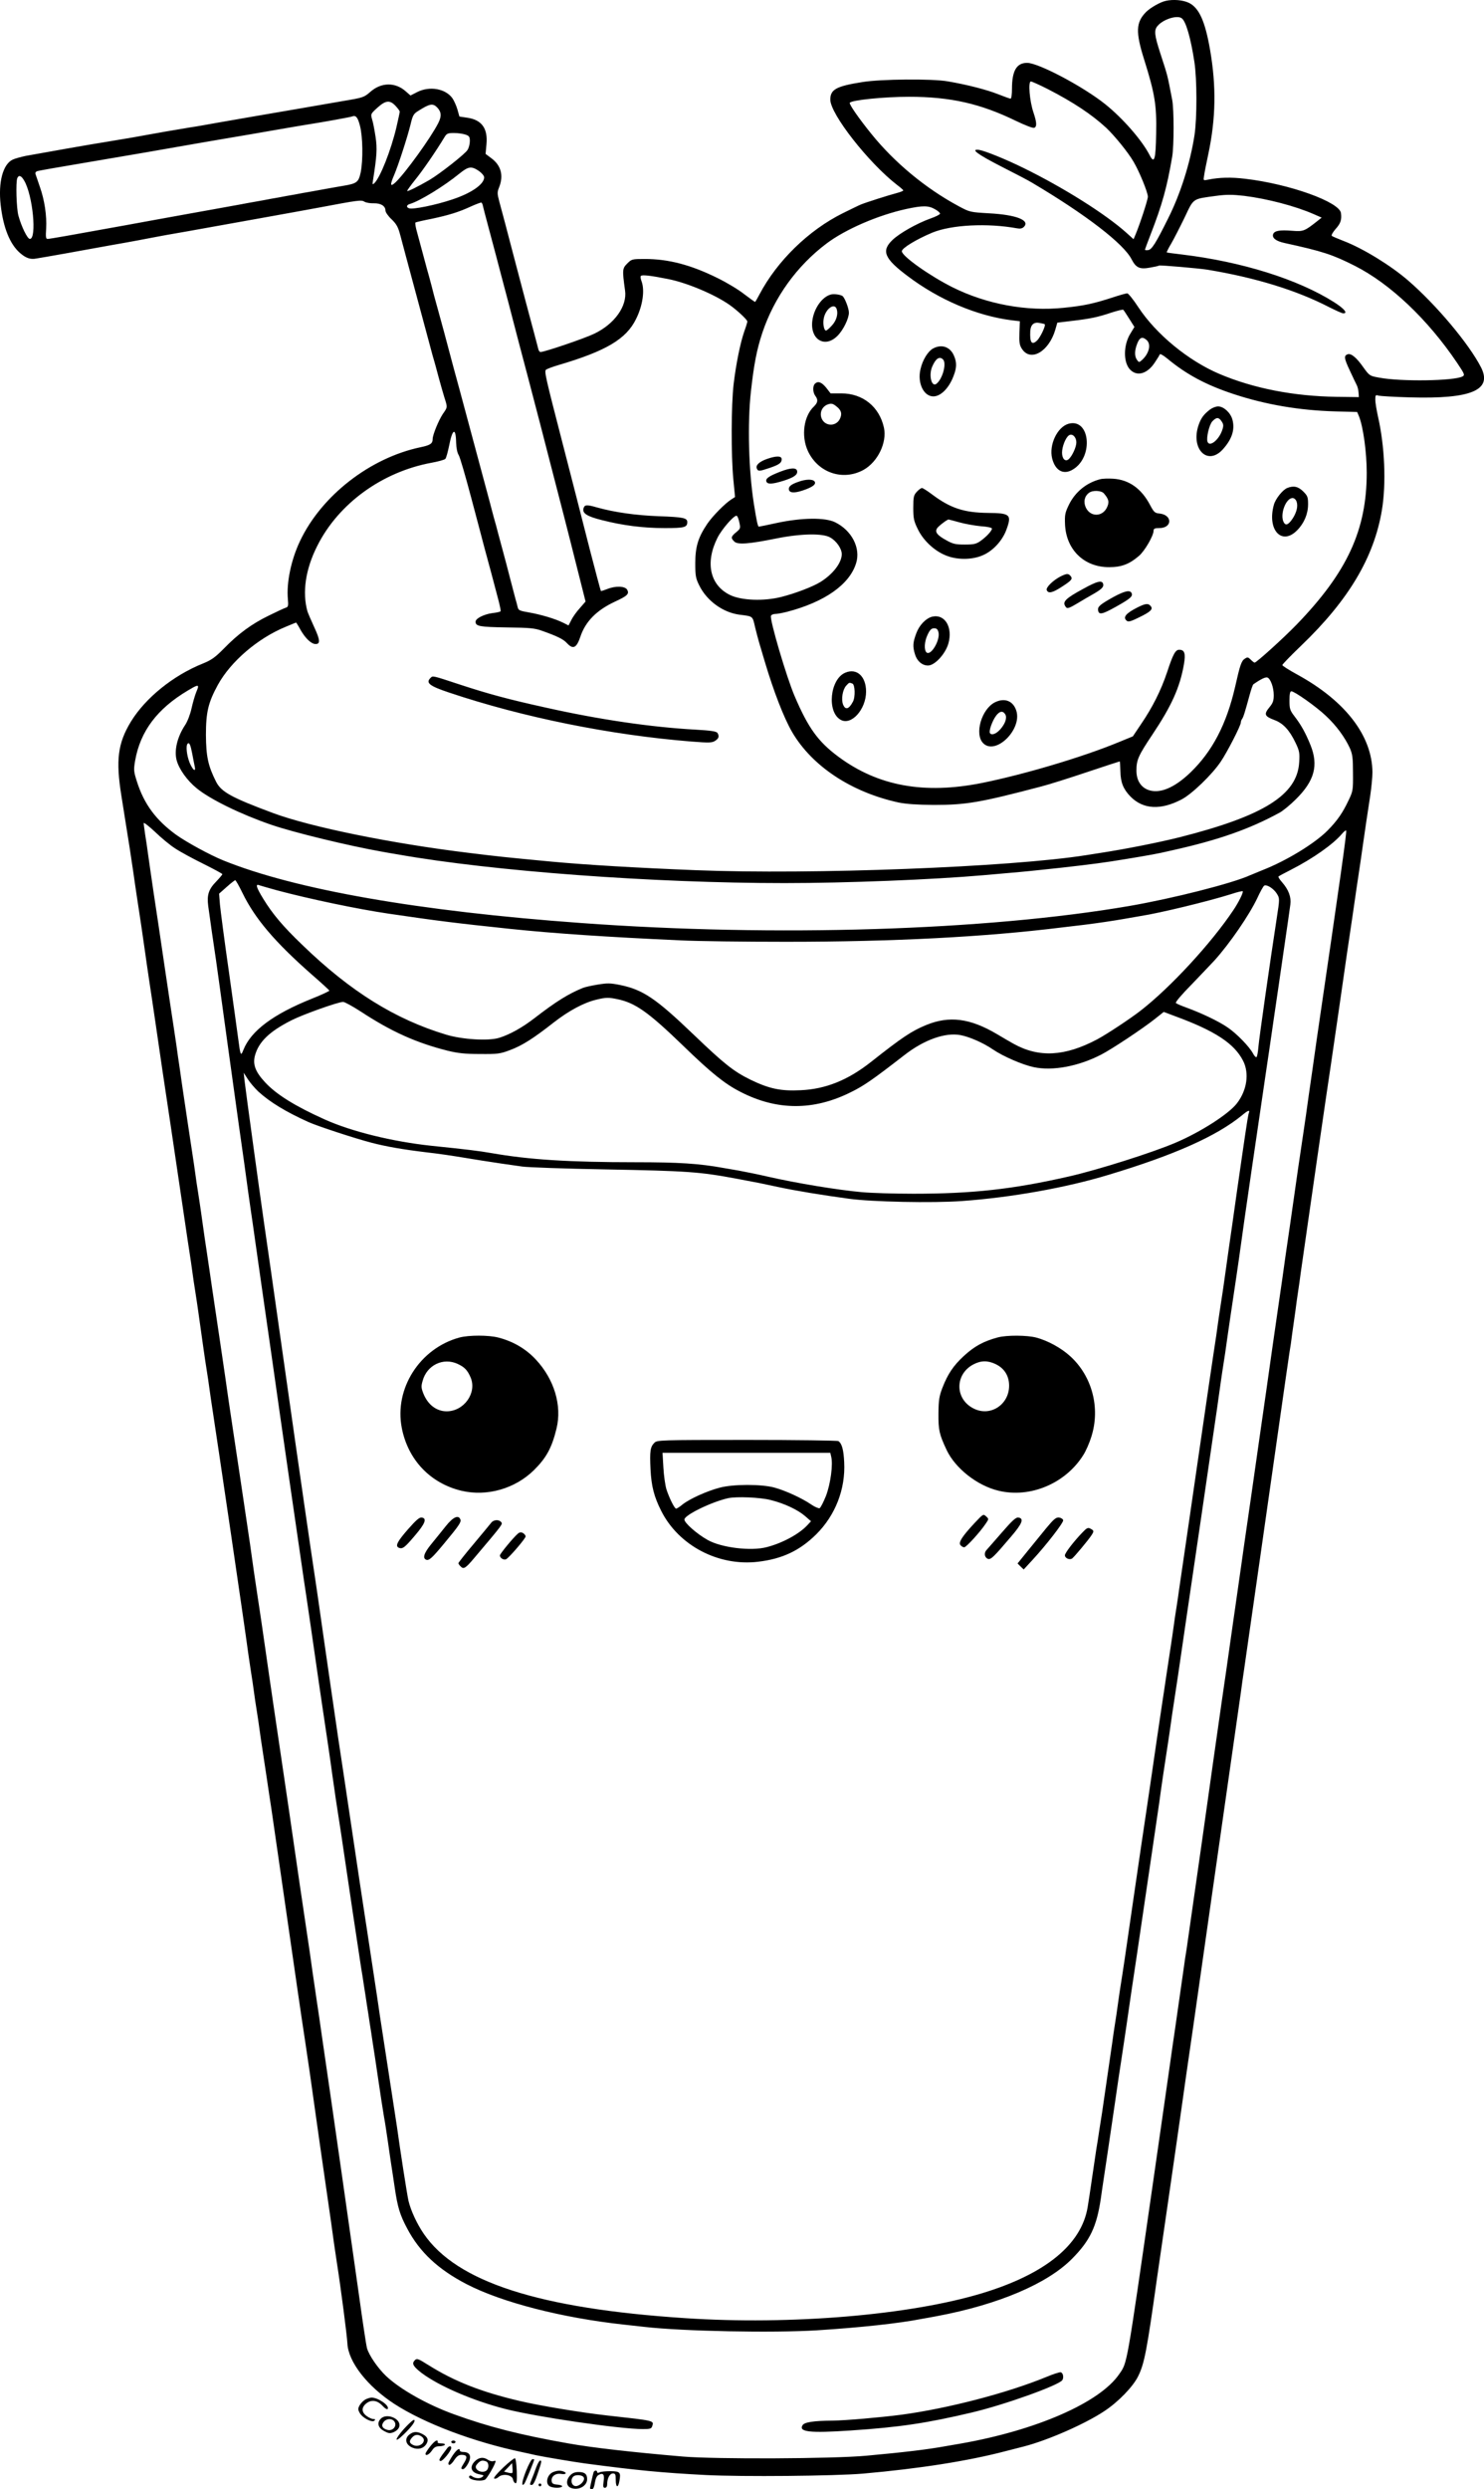 <?xml version="1.0" encoding="UTF-8"?>
<svg xmlns="http://www.w3.org/2000/svg" version="1.0" viewBox="0 0 1037.453 1738.916" preserveAspectRatio="xMidYMid meet">
  <g transform="translate(-478.536,1856.916) scale(0.1,-0.1)" fill="#000000" stroke="none">
    <path d="M12935 18563 c-38 -8 -106 -47 -137 -77 -72 -73 -75 -140 -13 -336 74 -236 87 -317 83 -512 -3 -187 -13 -217 -46 -152 -53 103 -187 257 -311 356 -154 123 -466 288 -545 288 -74 0 -106 -55 -106 -182 0 -38 -4 -68 -10 -68 -5 0 -44 14 -87 31 -78 31 -217 67 -353 90 -108 19 -467 16 -595 -5 -185 -29 -225 -52 -225 -123 0 -101 269 -443 467 -596 23 -17 43 -35 43 -38 0 -4 -21 -12 -47 -19 -51 -13 -214 -65 -248 -79 -11 -4 -68 -32 -127 -61 -240 -119 -460 -334 -583 -567 -15 -29 -29 -53 -31 -53 -3 0 -37 25 -77 55 -39 31 -121 80 -182 110 -189 94 -346 135 -512 135 -89 0 -92 -1 -123 -32 -34 -34 -35 -44 -15 -188 16 -109 -73 -234 -215 -302 -68 -33 -348 -128 -376 -128 -6 0 -14 10 -16 23 -3 12 -40 153 -83 312 -42 160 -88 332 -101 383 -32 123 -69 264 -89 336 -14 54 -14 63 0 98 32 81 13 152 -55 202 l-40 30 6 66 c11 112 -33 173 -136 187 l-53 8 -14 50 c-8 27 -24 62 -35 78 -48 67 -159 87 -246 43 l-47 -24 -32 28 c-73 66 -172 65 -248 -2 -45 -39 -50 -41 -188 -64 -131 -23 -388 -67 -662 -114 -60 -10 -164 -29 -230 -40 -66 -12 -145 -26 -175 -30 -30 -5 -108 -18 -172 -29 -65 -12 -171 -30 -235 -42 -65 -11 -143 -24 -173 -29 -109 -17 -455 -78 -575 -100 -33 -7 -74 -18 -91 -26 -68 -32 -102 -157 -84 -316 18 -159 64 -274 135 -336 40 -35 72 -47 113 -39 15 2 106 18 202 35 96 17 238 43 315 57 77 13 167 30 200 36 33 6 80 15 105 20 25 5 133 25 240 43 201 36 826 148 915 165 276 52 297 55 318 41 12 -7 42 -12 66 -11 49 1 81 -19 81 -51 0 -11 19 -39 43 -61 35 -34 46 -55 61 -112 10 -39 56 -209 102 -380 46 -170 93 -346 105 -390 11 -44 25 -91 29 -105 4 -14 18 -63 30 -110 13 -47 31 -112 41 -144 24 -75 24 -70 -10 -119 -29 -44 -71 -145 -71 -175 0 -32 -17 -43 -84 -57 -353 -74 -693 -338 -843 -655 -63 -132 -96 -293 -85 -408 4 -44 2 -53 -14 -58 -11 -3 -64 -28 -119 -55 -119 -58 -213 -126 -315 -231 -62 -63 -89 -81 -146 -104 -207 -83 -402 -240 -504 -407 -91 -150 -106 -268 -66 -517 14 -91 31 -193 36 -227 6 -35 14 -91 20 -125 5 -35 17 -112 26 -173 9 -60 19 -135 24 -165 16 -102 52 -344 60 -405 4 -33 18 -123 29 -200 12 -77 30 -201 41 -275 20 -140 75 -514 111 -750 23 -153 69 -468 100 -675 11 -77 25 -167 30 -200 5 -33 14 -91 19 -130 5 -38 14 -99 20 -135 6 -36 15 -99 21 -140 6 -41 14 -102 19 -135 5 -33 13 -94 19 -135 6 -41 15 -104 21 -140 6 -36 15 -96 20 -135 5 -38 14 -97 19 -130 33 -213 229 -1541 251 -1710 6 -38 14 -99 20 -135 6 -36 15 -96 20 -135 5 -38 14 -99 20 -135 6 -36 15 -96 20 -135 5 -38 14 -97 19 -130 5 -33 19 -125 31 -205 12 -80 25 -170 30 -200 5 -30 15 -104 24 -165 9 -60 18 -126 21 -145 3 -19 30 -206 60 -415 64 -444 106 -737 135 -925 11 -74 25 -169 31 -210 17 -126 119 -842 149 -1045 5 -38 14 -104 20 -145 6 -41 15 -102 20 -135 27 -170 72 -517 74 -567 6 -128 139 -299 328 -422 210 -136 551 -265 893 -337 28 -6 70 -15 95 -21 67 -14 265 -47 345 -58 361 -48 536 -65 845 -81 254 -13 901 -7 1100 10 395 35 733 88 996 157 54 14 113 29 129 33 169 44 426 157 560 246 99 65 203 173 238 246 43 88 60 177 131 684 9 61 18 126 21 145 13 90 108 742 115 795 5 33 14 96 20 140 6 44 15 107 20 140 4 33 40 281 79 550 38 270 100 699 136 955 37 256 70 492 75 525 5 33 14 96 20 140 6 44 15 107 20 140 5 33 14 96 20 140 6 44 15 107 20 140 9 64 26 182 40 280 4 33 15 110 24 170 41 286 164 1142 231 1615 41 289 79 552 84 585 6 33 15 95 20 138 6 42 16 112 22 155 5 42 14 104 19 137 5 33 14 94 19 135 32 223 47 329 115 800 41 283 84 578 96 655 21 143 95 652 110 760 5 33 14 94 20 135 6 41 15 102 20 135 5 33 18 123 29 200 28 186 29 193 47 320 17 116 24 168 49 329 8 55 15 127 15 160 -2 256 -190 499 -526 683 -57 31 -104 61 -104 66 0 5 59 66 131 135 332 318 510 617 565 947 31 187 20 446 -27 653 -10 45 -19 99 -19 119 0 32 2 35 23 28 12 -3 112 -9 222 -12 428 -12 575 51 494 210 -84 164 -313 437 -510 607 -123 106 -316 224 -449 275 -41 16 -79 32 -84 36 -5 5 7 26 27 49 34 37 43 64 37 110 -9 78 -360 204 -669 240 -98 12 -182 10 -260 -6 -34 -7 -34 -7 -28 27 2 19 16 88 30 154 52 246 56 471 12 725 -35 202 -77 294 -148 329 -41 20 -109 26 -162 14z m111 -121 c29 -19 63 -134 89 -304 19 -123 19 -393 1 -513 -30 -195 -98 -411 -186 -585 -85 -171 -113 -215 -138 -218 -12 -2 -22 -1 -22 3 0 3 16 47 36 98 85 219 117 335 154 551 13 77 13 330 0 398 -36 185 -28 155 -85 331 -39 121 -43 156 -17 185 38 46 135 77 168 54z m-936 -495 c179 -92 307 -177 409 -271 59 -56 153 -171 191 -237 40 -67 100 -214 100 -244 0 -21 -54 -187 -86 -264 l-14 -33 -50 45 c-146 131 -442 317 -720 453 -124 61 -270 120 -310 126 -64 8 -11 -31 155 -116 99 -50 196 -101 215 -113 378 -224 641 -427 696 -535 31 -60 57 -72 131 -58 30 5 57 11 61 14 8 4 275 -19 339 -29 338 -56 623 -144 851 -262 46 -23 90 -43 98 -43 34 0 8 32 -64 78 -252 160 -646 283 -1062 333 -58 7 -107 13 -108 15 -2 1 12 30 32 63 19 33 61 115 93 181 65 137 52 128 221 151 74 10 114 9 195 0 162 -20 360 -72 487 -128 l55 -24 -25 -20 c-96 -76 -102 -78 -182 -72 -87 7 -123 0 -132 -23 -10 -27 20 -50 82 -63 265 -58 332 -80 487 -158 248 -125 512 -375 717 -679 53 -79 55 -85 37 -95 -59 -31 -429 -37 -582 -8 -67 12 -68 13 -112 74 -47 67 -85 98 -109 89 -27 -10 -24 -29 16 -114 22 -47 44 -94 50 -105 5 -11 10 -33 11 -50 l2 -30 -156 2 c-298 4 -581 59 -819 160 -217 92 -442 277 -566 465 -35 54 -71 98 -78 98 -8 0 -55 -13 -106 -30 -130 -42 -198 -57 -338 -71 -259 -27 -540 25 -777 143 -160 80 -355 218 -355 252 0 22 103 84 213 130 134 55 385 68 593 30 21 -4 36 -1 47 10 46 46 -53 85 -243 95 -134 8 -135 8 -215 51 -230 124 -448 305 -609 505 -86 106 -156 207 -150 216 11 19 240 42 414 42 289 0 498 -47 747 -168 62 -30 119 -52 128 -49 20 8 19 36 -5 108 -27 79 -38 216 -18 216 7 0 61 -24 118 -53z m-4559 -118 c16 -17 29 -35 29 -40 0 -5 -11 -55 -24 -112 -39 -162 -112 -346 -153 -387 -14 -13 -15 -11 -10 20 27 171 30 221 18 302 -7 46 -17 101 -24 122 -11 39 -11 39 37 83 58 52 87 55 127 12z m289 -9 c31 -31 34 -63 9 -111 -51 -101 -231 -350 -298 -413 -38 -36 -41 -20 -10 51 29 68 93 265 114 351 16 67 21 76 57 98 76 48 99 53 128 24z m-538 -130 c20 -78 22 -239 5 -325 -15 -69 -26 -78 -122 -94 -56 -9 -90 -16 -230 -41 -30 -5 -80 -14 -110 -20 -30 -5 -80 -14 -110 -20 -30 -5 -80 -14 -110 -20 -30 -5 -81 -15 -112 -20 -32 -6 -78 -15 -103 -19 -25 -5 -162 -29 -305 -55 -143 -26 -343 -62 -445 -81 -385 -70 -528 -95 -542 -95 -12 0 -14 13 -10 73 5 89 -11 198 -44 291 -13 39 -27 78 -30 88 -4 10 1 18 13 22 10 3 151 28 313 55 321 54 604 103 739 127 47 8 165 29 261 45 96 16 254 43 350 60 96 17 200 34 230 39 110 17 295 51 305 55 28 11 41 -3 57 -65z m737 -61 c27 -9 31 -16 31 -46 0 -19 -7 -47 -16 -61 -16 -28 -196 -169 -268 -211 -78 -45 -150 -81 -154 -76 -2 2 23 37 55 77 51 62 146 200 207 301 14 23 23 27 65 27 26 0 62 -5 80 -11z m94 -254 c21 -15 37 -34 37 -45 0 -48 -90 -111 -225 -155 -113 -38 -275 -71 -300 -61 -22 8 -18 24 8 31 69 21 236 123 345 212 62 50 83 53 135 18z m-3179 -67 c61 -102 90 -408 40 -408 -17 0 -59 86 -80 163 -14 52 -19 232 -8 261 10 25 28 19 48 -16z m3208 -180 c3 -13 17 -68 32 -123 15 -55 40 -149 56 -210 16 -60 38 -146 50 -190 22 -81 39 -147 110 -420 22 -82 53 -202 70 -265 36 -137 131 -501 170 -655 16 -60 49 -191 75 -290 25 -99 71 -276 100 -394 l54 -214 -40 -46 c-23 -25 -50 -63 -60 -84 l-19 -37 -38 19 c-54 27 -154 57 -240 72 -65 11 -73 15 -78 38 -3 14 -10 40 -15 56 -4 17 -22 82 -38 145 -16 63 -37 142 -46 175 -9 33 -25 92 -35 130 -10 39 -25 95 -34 125 -8 30 -21 80 -29 110 -18 67 -183 680 -207 770 -10 36 -30 110 -45 165 -59 224 -83 310 -105 390 -5 17 -18 64 -29 105 -10 41 -26 100 -34 130 -9 30 -27 98 -41 150 -14 52 -34 125 -44 163 -11 37 -16 69 -12 72 3 2 53 14 110 25 122 26 192 47 280 88 36 16 68 28 71 26 4 -2 9 -14 11 -26z m3159 -20 c22 -12 38 -27 36 -32 -2 -6 -31 -21 -66 -33 -95 -34 -217 -103 -266 -150 -80 -76 -58 -130 105 -252 221 -167 484 -278 726 -309 l59 -7 -3 -80 c-2 -66 0 -86 17 -112 60 -95 189 -21 234 133 l14 49 99 12 c129 15 183 26 278 58 43 14 81 23 84 20 4 -3 22 -32 42 -63 l36 -57 -28 -46 c-50 -80 -51 -204 -1 -253 48 -49 120 -28 171 50 17 25 33 51 35 57 2 7 24 -5 53 -29 134 -111 270 -184 464 -248 225 -74 459 -114 714 -121 l149 -4 12 -28 c30 -72 55 -253 55 -396 0 -400 -136 -695 -490 -1061 -91 -94 -281 -266 -294 -266 -3 0 -15 9 -27 21 -18 18 -23 19 -42 6 -23 -15 -33 -44 -67 -196 -60 -260 -158 -449 -311 -597 -116 -112 -222 -154 -302 -121 -49 21 -77 68 -77 133 0 74 13 104 112 252 135 202 192 330 220 490 13 76 5 102 -33 102 -26 0 -43 -30 -84 -155 -43 -129 -103 -248 -183 -365 l-57 -85 -105 -43 c-253 -104 -659 -224 -952 -283 -403 -80 -724 -21 -999 182 -144 106 -213 202 -308 424 -57 132 -176 537 -166 562 2 7 16 13 29 13 14 0 51 7 83 15 262 68 437 190 483 339 34 106 -30 230 -147 287 -70 34 -231 32 -402 -4 -68 -15 -127 -27 -131 -27 -7 0 -16 43 -35 163 -36 230 -45 559 -20 782 21 190 41 293 80 410 83 248 242 468 450 624 132 99 359 197 555 240 116 25 155 25 201 -1z m-1866 -488 c129 -25 323 -106 428 -179 51 -35 127 -105 127 -118 0 -5 -9 -35 -21 -68 -28 -80 -58 -227 -75 -370 -17 -147 -18 -496 -2 -664 l12 -124 -25 -16 c-47 -30 -132 -117 -169 -171 -64 -95 -84 -160 -84 -275 0 -90 3 -106 29 -158 53 -106 165 -187 280 -202 96 -12 91 -8 109 -87 10 -40 22 -86 27 -103 5 -16 23 -77 40 -135 63 -212 135 -397 192 -495 140 -239 414 -420 744 -492 56 -11 127 -16 248 -17 225 0 324 17 750 129 55 14 200 60 322 101 123 41 224 74 226 74 2 0 4 -31 5 -69 1 -78 21 -126 71 -177 88 -89 210 -96 356 -20 72 37 214 174 275 265 47 70 140 252 140 273 0 8 4 18 8 24 9 10 20 46 52 163 11 41 23 77 28 80 53 37 85 52 98 47 22 -9 44 -69 44 -123 0 -40 -6 -56 -32 -87 -38 -47 -32 -61 37 -87 60 -22 105 -70 147 -158 27 -56 30 -71 26 -135 -12 -229 -246 -376 -833 -525 -147 -37 -380 -83 -555 -110 -36 -6 -82 -13 -102 -16 -532 -84 -1916 -137 -2726 -105 -407 16 -765 37 -1012 60 -339 32 -373 36 -577 61 -543 66 -1106 181 -1368 278 -293 109 -363 148 -399 219 -56 111 -70 177 -71 327 0 159 16 226 83 349 90 164 280 327 476 407 38 16 70 29 71 29 2 0 17 -24 33 -54 34 -58 74 -96 104 -96 34 0 31 30 -10 118 -22 48 -43 97 -47 109 -38 133 -14 296 68 458 148 296 453 517 797 581 49 9 94 21 99 28 6 7 17 48 26 91 23 120 47 131 49 23 1 -39 8 -72 18 -88 9 -14 48 -149 88 -300 40 -151 81 -304 90 -340 25 -91 79 -292 100 -374 10 -39 17 -73 15 -77 -3 -4 -29 -10 -58 -13 -58 -8 -117 -37 -117 -60 0 -32 28 -37 217 -40 163 -2 196 -5 249 -24 104 -37 148 -58 173 -86 43 -46 67 -34 94 46 35 105 113 184 239 243 89 41 104 55 88 84 -14 26 -81 29 -140 5 -23 -9 -42 -15 -44 -13 -2 2 -36 130 -76 284 -86 336 -146 572 -195 760 -116 449 -125 489 -113 501 7 6 47 21 88 33 333 98 474 182 542 322 47 94 62 201 38 264 -6 15 -8 31 -5 36 7 10 65 4 190 -21z m2634 -316 c9 -8 -31 -93 -54 -114 -37 -35 -51 -14 -47 67 3 44 25 64 65 56 18 -3 34 -7 36 -9z m713 -111 c32 -29 17 -93 -32 -138 -22 -19 -22 -19 -36 0 -18 25 -18 65 2 115 17 43 36 50 66 23z m-2848 -1273 c9 -41 8 -44 -22 -69 -37 -30 -39 -41 -12 -66 24 -22 102 -16 295 23 171 34 323 37 375 6 44 -25 80 -78 80 -116 0 -60 -61 -140 -150 -195 -53 -33 -180 -81 -273 -104 -122 -31 -280 -25 -359 14 -140 69 -174 226 -87 399 30 60 116 159 134 154 6 -1 14 -22 19 -46z m-3784 -1149 c0 -5 -7 -24 -15 -43 -8 -20 -22 -69 -31 -109 -9 -41 -29 -92 -44 -114 -55 -83 -78 -177 -60 -246 17 -64 75 -144 142 -198 95 -77 306 -180 518 -253 160 -55 545 -148 778 -189 28 -5 78 -14 110 -19 661 -117 1783 -200 2702 -200 433 0 1035 24 1390 55 244 21 307 27 390 36 216 22 396 44 500 60 136 21 295 48 350 60 25 6 63 14 85 19 318 71 535 147 744 261 25 13 77 56 115 94 131 129 160 237 103 379 -35 86 -65 140 -111 200 -33 43 -36 53 -36 112 0 45 4 64 13 64 22 0 174 -107 242 -172 72 -67 132 -149 167 -225 18 -41 22 -67 22 -173 1 -120 0 -128 -31 -192 -41 -87 -78 -141 -146 -210 -91 -92 -290 -213 -457 -278 -30 -12 -68 -28 -85 -35 -125 -57 -539 -162 -845 -215 -1003 -172 -2474 -218 -3830 -119 -1136 82 -2002 234 -2505 438 -91 37 -255 126 -329 179 -140 102 -223 213 -273 370 -23 72 -24 82 -13 147 36 205 153 362 368 490 60 36 72 40 72 26z m-41 -466 c6 -33 14 -72 17 -87 11 -47 -12 -31 -35 23 -20 50 -28 119 -14 133 12 11 20 -7 32 -69z m-119 -663 c36 -24 125 -72 198 -108 72 -36 132 -68 132 -72 0 -3 -20 -27 -44 -52 -52 -53 -65 -93 -55 -170 13 -95 38 -271 54 -375 14 -101 29 -204 85 -615 17 -124 51 -367 75 -540 25 -173 54 -382 65 -465 12 -82 25 -179 31 -215 5 -36 25 -175 44 -310 19 -135 37 -261 40 -280 3 -19 26 -179 51 -355 53 -379 212 -1476 224 -1555 10 -61 87 -591 100 -685 8 -57 28 -190 71 -480 10 -71 24 -164 29 -205 6 -41 13 -91 16 -110 2 -19 9 -62 14 -95 5 -33 19 -121 30 -195 39 -269 130 -876 140 -938 6 -34 15 -91 20 -127 6 -36 15 -94 20 -130 6 -36 15 -94 20 -130 6 -36 15 -94 20 -130 11 -69 22 -142 40 -265 17 -116 30 -200 40 -260 6 -30 17 -104 26 -165 9 -60 19 -135 24 -165 5 -30 16 -104 25 -165 20 -135 36 -189 87 -284 87 -165 217 -286 416 -389 248 -128 667 -235 1097 -282 55 -6 120 -13 145 -16 270 -31 900 -43 1206 -24 300 19 572 48 734 80 25 4 72 13 105 19 431 81 774 227 946 402 125 126 171 224 200 419 6 41 14 100 19 130 11 70 40 268 80 540 17 118 35 240 40 270 5 30 22 147 39 260 16 113 50 345 76 515 80 540 145 988 155 1055 9 72 46 321 61 415 5 33 14 92 19 130 5 39 14 97 19 130 13 83 51 337 61 410 7 52 31 210 60 410 5 33 39 263 75 510 36 248 75 513 86 590 20 136 26 176 48 335 6 41 15 104 21 140 6 36 15 97 20 135 5 39 19 129 29 200 11 72 29 195 41 275 12 80 25 174 30 210 11 88 131 910 175 1205 14 94 39 262 55 375 17 113 48 329 70 480 22 151 43 295 46 320 7 53 -12 103 -57 155 -18 20 -29 38 -26 41 3 3 43 25 89 48 151 77 293 177 354 249 13 16 27 27 30 24 6 -6 -35 -296 -206 -1462 -16 -115 -41 -289 -55 -385 -13 -96 -29 -206 -35 -245 -24 -161 -29 -194 -40 -270 -6 -44 -15 -107 -20 -140 -5 -33 -14 -96 -20 -140 -11 -79 -24 -167 -34 -235 -3 -19 -10 -69 -16 -110 -5 -41 -28 -199 -50 -350 -22 -151 -58 -403 -80 -560 -23 -157 -70 -490 -106 -740 -36 -250 -70 -482 -74 -515 -17 -122 -32 -222 -40 -280 -9 -60 -24 -169 -40 -280 -4 -33 -29 -202 -54 -375 -25 -173 -88 -619 -140 -990 -53 -371 -100 -702 -105 -735 -6 -33 -15 -96 -21 -140 -6 -44 -15 -107 -20 -140 -5 -33 -14 -96 -20 -140 -6 -44 -15 -107 -20 -140 -9 -60 -16 -108 -46 -320 -8 -60 -58 -402 -109 -760 -187 -1299 -178 -1248 -236 -1332 -136 -198 -577 -391 -1106 -484 -29 -5 -79 -14 -110 -19 -126 -23 -297 -43 -550 -66 -234 -22 -1055 -25 -1283 -6 -361 31 -634 62 -802 92 -340 60 -558 116 -798 203 -189 68 -381 177 -478 270 -57 55 -117 143 -131 192 -6 22 -31 189 -56 370 -48 341 -202 1421 -236 1650 -10 72 -24 162 -29 200 -5 39 -19 131 -30 205 -11 74 -24 167 -30 205 -11 82 -22 159 -50 345 -11 74 -29 196 -40 270 -46 319 -111 765 -130 890 -11 74 -34 230 -51 345 -30 206 -38 259 -58 400 -12 86 -49 338 -62 420 -5 33 -14 94 -20 135 -23 165 -28 201 -49 340 -36 242 -57 384 -95 635 -20 132 -45 301 -55 375 -17 115 -40 275 -91 615 -6 39 -14 97 -19 130 -5 33 -14 94 -20 135 -11 72 -16 105 -39 270 -6 41 -15 104 -21 140 -6 36 -15 97 -20 135 -5 39 -14 97 -19 130 -5 33 -19 125 -31 205 -12 80 -30 204 -41 275 -10 72 -23 162 -29 200 -5 39 -18 129 -29 200 -11 72 -41 270 -66 440 -25 171 -59 400 -76 510 -16 110 -34 232 -39 270 -5 39 -14 99 -20 135 -5 36 -10 71 -10 79 0 7 35 -20 78 -60 42 -41 106 -94 142 -117z m469 -308 c88 -182 227 -345 486 -573 66 -57 121 -108 123 -112 2 -3 -55 -30 -126 -58 -268 -108 -422 -223 -475 -356 -18 -47 -21 -41 -36 75 -6 47 -36 261 -66 475 -31 215 -58 424 -62 465 l-6 76 53 47 c29 26 56 47 60 47 4 0 26 -39 49 -86z m241 16 c220 -59 565 -132 785 -164 334 -49 458 -65 848 -106 306 -32 680 -57 1187 -80 119 -6 452 -10 740 -10 749 0 1388 33 1928 100 45 5 117 14 160 19 95 12 198 27 277 41 33 6 85 15 115 20 136 21 477 104 632 153 42 14 79 23 81 20 7 -6 -30 -80 -66 -133 -154 -230 -437 -537 -645 -699 -67 -53 -242 -169 -307 -203 -225 -119 -406 -129 -583 -31 -26 14 -78 45 -117 68 -188 111 -333 130 -496 63 -101 -42 -165 -84 -384 -257 -161 -127 -316 -190 -492 -198 -139 -7 -219 10 -348 72 -121 59 -187 112 -400 316 -264 253 -354 314 -514 347 -69 14 -89 14 -157 3 -42 -7 -89 -17 -103 -23 -101 -41 -187 -94 -341 -213 -86 -66 -171 -113 -245 -136 -75 -23 -257 -12 -370 22 -356 107 -669 301 -1005 626 -136 130 -209 217 -274 323 -49 80 -57 107 -28 95 9 -3 64 -19 122 -35z m6991 -23 c21 -33 21 -36 0 -172 -44 -285 -124 -843 -128 -898 -3 -37 -9 -70 -14 -73 -4 -2 -15 8 -23 24 -25 48 -115 141 -179 184 -64 44 -183 100 -287 138 -36 13 -69 27 -74 32 -6 5 39 58 110 130 65 68 137 143 160 168 108 120 243 317 299 435 20 44 42 83 48 87 17 11 66 -20 88 -55z m-4609 -738 c125 -26 216 -90 461 -327 195 -189 290 -265 398 -320 255 -132 513 -133 774 -2 90 44 153 88 375 260 137 106 284 158 390 138 61 -11 162 -55 228 -101 71 -48 207 -107 285 -123 131 -28 313 6 471 88 74 38 288 180 374 248 l63 50 77 -29 c281 -103 416 -191 478 -313 44 -87 27 -205 -43 -296 -56 -74 -254 -201 -428 -275 -163 -70 -547 -191 -745 -236 -394 -90 -676 -121 -1089 -121 -135 0 -298 5 -361 11 -167 15 -454 62 -660 109 -64 15 -145 31 -197 41 -29 5 -79 14 -110 19 -171 31 -311 40 -616 40 -469 0 -745 18 -1007 64 -87 15 -166 25 -420 51 -270 29 -556 99 -745 184 -207 93 -339 175 -417 260 -67 72 -87 124 -70 187 26 95 101 168 256 246 81 41 326 128 360 128 11 0 67 -31 126 -69 212 -139 386 -217 605 -272 70 -17 120 -23 225 -23 124 -1 141 1 210 27 84 31 162 80 306 193 104 81 209 138 296 159 69 17 87 17 150 4z m-2511 -645 c81 -74 191 -141 350 -213 67 -30 327 -115 442 -145 104 -27 220 -47 377 -66 97 -11 183 -24 280 -40 64 -11 155 -25 255 -40 39 -5 102 -15 140 -20 39 -6 300 -15 580 -20 577 -11 658 -16 925 -66 151 -28 163 -31 285 -57 127 -27 304 -56 495 -82 159 -22 585 -31 791 -16 346 25 727 93 1024 183 462 139 754 270 931 414 45 38 59 42 50 18 -4 -9 -15 -78 -26 -153 -11 -75 -22 -152 -25 -171 -6 -39 -52 -360 -65 -455 -14 -95 -31 -215 -40 -280 -5 -33 -13 -94 -19 -135 -6 -41 -15 -104 -21 -140 -6 -36 -14 -96 -20 -135 -5 -38 -18 -131 -30 -205 -25 -169 -24 -158 -115 -785 -41 -286 -85 -583 -96 -660 -11 -77 -25 -169 -30 -205 -5 -36 -13 -94 -19 -130 -6 -36 -15 -96 -20 -135 -5 -38 -14 -97 -19 -130 -5 -33 -19 -125 -31 -205 -12 -80 -25 -170 -30 -200 -5 -30 -22 -152 -40 -270 -17 -118 -46 -318 -65 -445 -19 -126 -62 -417 -95 -645 -60 -416 -73 -503 -91 -615 -5 -33 -14 -91 -19 -130 -5 -38 -14 -99 -20 -135 -6 -36 -14 -94 -19 -130 -21 -147 -62 -429 -71 -488 -5 -34 -14 -91 -20 -127 -5 -36 -14 -93 -20 -127 -5 -35 -19 -126 -30 -203 -11 -77 -25 -169 -31 -205 -44 -262 -296 -467 -738 -601 -505 -153 -1338 -223 -2076 -174 -1021 67 -1596 252 -1827 589 -48 70 -91 163 -107 231 -10 44 -57 346 -81 520 -5 33 -32 209 -60 390 -28 182 -55 357 -60 390 -5 33 -13 92 -19 130 -14 91 -46 305 -72 475 -11 74 -25 160 -29 190 -5 30 -29 192 -54 360 -25 168 -59 397 -76 510 -17 113 -35 232 -40 265 -12 83 -90 617 -100 690 -16 110 -31 219 -40 280 -5 33 -13 92 -19 130 -29 191 -104 705 -221 1530 -71 501 -134 942 -140 980 -24 166 -128 920 -135 985 l-6 55 29 -45 c16 -25 49 -63 73 -86z M10595 16512 c-62 -15 -121 -99 -131 -186 -15 -130 89 -191 176 -103 40 39 80 121 80 162 0 31 -31 109 -46 117 -17 10 -59 15 -79 10z m40 -103 c11 -35 -3 -82 -36 -116 -16 -18 -34 -33 -39 -33 -14 0 -23 46 -16 84 13 69 76 113 91 65z M11309 16135 c-37 -20 -75 -82 -89 -147 -22 -95 23 -188 90 -188 52 0 109 57 141 141 23 59 24 95 4 142 -26 63 -86 84 -146 52z m69 -77 c26 -26 -2 -134 -45 -169 -34 -29 -57 57 -31 118 24 57 51 76 76 51z M10482 15888 c-16 -16 -15 -60 3 -84 21 -28 18 -47 -9 -74 -72 -67 -91 -206 -43 -311 71 -153 245 -212 390 -132 99 56 164 190 142 294 -32 147 -148 240 -298 240 l-75 0 -31 40 c-33 40 -58 48 -79 27z m151 -158 c35 -27 41 -53 23 -89 -28 -54 -105 -50 -127 6 -15 39 3 81 41 96 26 10 37 8 63 -13z M13244 15708 c-44 -34 -62 -59 -79 -107 -58 -168 62 -289 169 -171 64 71 86 138 67 208 -13 48 -61 92 -100 92 -16 0 -41 -10 -57 -22z m82 -83 c13 -20 14 -30 4 -60 -23 -69 -88 -121 -103 -82 -10 26 12 120 34 143 29 30 44 30 65 -1z M12256 15609 c-79 -22 -139 -148 -115 -243 22 -86 80 -117 146 -76 145 88 119 359 -31 319z m54 -131 c0 -32 -30 -97 -54 -117 -23 -20 -46 3 -46 46 0 41 24 103 47 120 23 18 53 -10 53 -49z M10150 15364 c-55 -19 -83 -44 -74 -67 8 -22 18 -21 89 3 68 23 85 36 85 61 0 24 -36 25 -100 3z M10240 15274 c-80 -31 -104 -48 -97 -69 8 -20 41 -19 121 6 72 23 99 42 94 68 -5 25 -46 23 -118 -5z M12475 15221 c-95 -25 -172 -88 -216 -176 -28 -58 -31 -71 -28 -142 9 -176 135 -297 309 -296 85 0 141 21 208 79 40 34 102 141 102 176 0 14 8 18 39 18 94 0 94 93 1 102 -31 3 -38 9 -65 60 -60 114 -147 176 -258 183 -34 2 -75 1 -92 -4z m27 -98 c36 -42 40 -62 21 -101 -32 -64 -114 -65 -146 0 -19 39 -11 80 21 104 25 20 86 17 104 -3z M10366 15203 c-47 -16 -66 -31 -66 -49 0 -28 34 -32 95 -12 72 24 100 45 84 65 -14 16 -62 15 -113 -4z M13784 15160 c-32 -13 -82 -76 -93 -117 -49 -174 54 -288 162 -179 49 49 77 115 77 182 0 50 -3 59 -34 90 -35 35 -68 42 -112 24z m65 -93 c12 -32 2 -75 -26 -119 -30 -45 -49 -53 -63 -28 -29 53 14 170 62 170 10 0 22 -10 27 -23z M11195 15134 c-22 -24 -25 -36 -25 -112 0 -73 4 -93 30 -146 36 -77 109 -148 188 -183 81 -37 194 -37 272 -1 69 31 132 100 160 174 40 108 29 119 -129 120 -166 2 -261 33 -388 128 -33 25 -66 46 -72 46 -7 0 -23 -12 -36 -26z m298 -214 c39 -11 107 -23 150 -27 46 -3 77 -10 77 -17 -1 -16 -39 -57 -80 -86 -30 -21 -46 -25 -110 -25 -65 0 -83 4 -129 30 -64 35 -81 57 -65 83 9 15 70 62 81 62 2 0 36 -9 76 -20z M12203 14544 c-54 -27 -107 -78 -100 -97 10 -26 39 -20 104 22 70 45 79 56 63 76 -16 19 -27 18 -67 -1z M12355 14454 c-114 -62 -140 -86 -125 -115 14 -26 19 -25 92 18 35 21 79 47 99 58 62 35 81 52 77 72 -6 32 -40 24 -143 -33z M12570 14399 c-93 -52 -112 -67 -108 -93 5 -34 29 -29 122 23 102 57 121 73 113 95 -10 26 -47 18 -127 -25z M12736 14325 c-81 -41 -103 -69 -73 -93 10 -9 31 -3 83 23 83 40 102 58 84 80 -17 21 -37 19 -94 -10z M11302 14261 c-44 -11 -90 -59 -111 -116 -24 -64 -26 -92 -9 -147 14 -47 50 -78 91 -78 47 0 120 79 142 152 33 115 -24 210 -113 189z m44 -108 c14 -54 -52 -167 -83 -142 -19 17 -16 77 8 126 16 33 26 43 45 43 17 0 25 -7 30 -27z M10695 13870 c-107 -44 -131 -274 -33 -329 74 -43 178 72 178 197 0 106 -65 166 -145 132z m49 -76 c19 -7 22 -94 4 -127 -28 -53 -53 -60 -69 -19 -14 36 -3 104 22 131 22 24 21 23 43 15z M11741 13663 c-94 -47 -145 -223 -82 -286 86 -86 271 94 232 225 -21 70 -81 95 -150 61z m72 -84 c14 -23 1 -64 -34 -104 -29 -33 -62 -45 -73 -27 -9 14 16 85 42 120 25 34 48 38 65 11z M8865 15019 c-11 -35 23 -57 127 -83 147 -38 292 -56 440 -56 138 0 158 5 158 42 0 29 -28 35 -200 41 -159 6 -308 27 -430 61 -73 21 -87 20 -95 -5z M7795 13833 c-35 -34 -8 -56 130 -102 518 -174 1131 -297 1693 -342 127 -10 145 -9 167 5 26 17 30 32 16 55 -7 11 -46 17 -153 23 -309 17 -672 70 -1047 154 -259 57 -400 95 -601 161 -194 64 -189 63 -205 46z M7681 2076 c-17 -21 -4 -41 53 -85 122 -91 358 -193 586 -251 216 -55 798 -140 960 -140 51 0 60 3 65 21 13 39 18 37 -315 74 -179 20 -470 68 -610 101 -270 63 -460 138 -641 252 -73 46 -81 49 -98 28z M12100 1964 c-276 -113 -688 -220 -1015 -264 -148 -19 -389 -40 -480 -41 -135 -1 -196 -11 -209 -32 -29 -47 50 -56 334 -37 347 23 537 52 850 126 229 54 608 190 632 226 12 19 5 52 -12 55 -8 1 -53 -13 -100 -33z M7996 9225 c-276 -76 -455 -356 -402 -630 43 -224 200 -388 417 -440 179 -42 375 14 507 144 86 85 125 155 158 291 39 161 -16 344 -145 482 -69 74 -157 126 -261 153 -68 18 -208 18 -274 0z m-11 -184 c48 -22 69 -44 91 -96 44 -107 -47 -235 -168 -235 -72 0 -133 47 -164 127 -14 36 -15 49 -4 86 30 110 144 165 245 118z M11760 9226 c-99 -27 -162 -61 -236 -129 -74 -68 -113 -127 -150 -222 -23 -60 -27 -86 -28 -180 -1 -117 6 -146 57 -255 61 -129 215 -250 364 -285 221 -53 468 51 592 250 18 28 43 85 56 128 64 201 5 423 -148 562 -64 58 -155 108 -237 130 -65 17 -206 18 -270 1z m-13 -187 c60 -29 93 -82 93 -150 0 -134 -133 -219 -249 -159 -131 66 -131 238 -2 307 55 29 102 29 158 2z M9360 8490 c-29 -29 -33 -60 -27 -184 6 -120 25 -193 75 -292 122 -242 400 -388 677 -355 169 20 290 77 406 191 134 133 206 316 196 505 -4 86 -16 131 -41 147 -6 4 -293 8 -638 8 -612 0 -629 -1 -648 -20z m1236 -96 c14 -55 -4 -189 -36 -274 -18 -45 -38 -84 -45 -87 -8 -2 -34 9 -60 27 -63 43 -178 96 -255 117 -91 25 -290 25 -385 -1 -88 -23 -209 -78 -257 -116 -20 -17 -41 -30 -46 -30 -11 0 -48 74 -68 136 -8 27 -18 95 -21 152 l-6 102 586 0 587 0 6 -26z m-422 -304 c96 -24 189 -68 241 -113 l40 -35 -25 -27 c-57 -62 -175 -126 -285 -154 -109 -29 -316 -4 -412 50 -74 41 -163 119 -163 143 0 31 189 123 305 149 58 13 226 6 299 -13z M11600 7931 c-87 -93 -116 -137 -100 -156 7 -8 18 -15 26 -15 14 0 110 105 149 163 24 35 24 35 4 53 -19 18 -21 17 -79 -45z M7636 7884 c-75 -86 -90 -116 -61 -128 25 -9 40 2 111 86 72 84 86 121 47 126 -16 2 -39 -18 -97 -84z M7902 7908 c-28 -35 -73 -91 -101 -125 -52 -63 -63 -99 -36 -110 20 -7 41 12 124 112 104 125 122 151 115 169 -13 35 -51 18 -102 -46z M11789 7863 c-52 -59 -99 -114 -106 -121 -19 -19 -16 -50 5 -61 22 -12 41 7 166 154 79 92 92 127 50 133 -17 2 -43 -22 -115 -105z M12099 7893 c-35 -43 -95 -116 -132 -162 l-68 -84 21 -21 22 -21 60 65 c98 106 219 262 216 279 -2 9 -15 17 -29 19 -21 2 -36 -10 -90 -75z M8219 7931 c-8 -10 -62 -76 -121 -146 -60 -71 -108 -132 -108 -136 0 -4 7 -15 16 -23 20 -21 34 -13 92 56 205 242 203 240 191 254 -16 20 -54 17 -70 -5z M12349 7860 c-60 -63 -119 -140 -119 -156 0 -21 35 -35 52 -21 18 15 108 123 131 157 22 32 21 37 -4 50 -18 10 -26 6 -60 -30z M8402 7852 c-33 -30 -122 -138 -122 -149 0 -18 28 -35 44 -26 23 13 136 145 136 159 0 7 -9 18 -19 24 -15 7 -24 6 -39 -8z M7340 1807 c-13 -7 -31 -25 -40 -40 -13 -24 -13 -30 0 -54 19 -35 87 -70 103 -54 8 8 6 11 -7 11 -10 0 -31 9 -47 21 -37 26 -38 61 -2 89 36 28 78 21 115 -20 16 -17 30 -25 34 -19 14 23 -67 79 -113 79 -10 0 -29 -6 -43 -13z M7446 1671 c-27 -29 -17 -63 25 -85 32 -17 40 -18 68 -7 19 9 34 23 38 39 14 55 -91 98 -131 53z m92 -13 c30 -30 -5 -77 -47 -63 -33 10 -42 29 -25 53 17 24 53 29 72 10z M7611 1603 c-68 -76 -72 -107 -4 -41 57 55 86 95 74 102 -5 4 -36 -24 -70 -61z M7658 1569 c-48 -28 -42 -77 11 -99 39 -16 76 -6 96 24 19 29 11 52 -26 71 -33 17 -57 19 -81 4z m76 -22 c42 -31 -16 -83 -63 -57 -25 13 -27 27 -4 52 19 21 42 23 67 5z M7792 1478 c-18 -23 -32 -45 -32 -50 0 -19 26 -6 45 22 15 23 28 30 52 30 17 0 35 5 38 10 4 6 -7 10 -25 10 -18 0 -29 4 -25 10 3 6 0 10 -7 10 -8 0 -28 -19 -46 -42z M7940 1510 c0 -5 7 -10 15 -10 8 0 15 5 15 10 0 6 -7 10 -15 10 -8 0 -15 -4 -15 -10z M7913 1468 c-58 -76 -63 -86 -49 -91 14 -5 76 70 76 92 0 15 -15 14 -27 -1z M7950 1416 c-16 -25 -30 -49 -30 -55 0 -22 20 -10 42 24 17 25 30 35 50 35 38 0 43 -15 19 -54 -25 -39 -26 -46 -8 -46 7 0 23 17 34 38 28 51 15 82 -34 82 -13 0 -23 5 -23 10 0 22 -21 8 -50 -34z M8105 1375 c-40 -40 -26 -80 32 -91 32 -6 34 -8 19 -19 -17 -13 -51 -10 -73 7 -7 5 -14 5 -17 -1 -14 -22 67 -41 109 -25 14 6 75 111 75 130 0 3 -7 3 -16 0 -9 -3 -25 1 -37 9 -31 22 -64 18 -92 -10z m79 -1 c20 -8 21 -48 2 -64 -20 -15 -56 -9 -70 12 -8 13 -6 22 8 37 20 22 34 25 60 15z M8302 1330 c-42 -40 -68 -71 -62 -75 6 -4 19 0 29 9 30 28 98 17 103 -17 2 -11 9 -22 16 -25 10 -3 12 16 10 84 -2 48 -7 89 -13 90 -5 2 -43 -28 -83 -66z m65 -36 c-3 -3 -17 -2 -31 2 l-27 7 28 29 28 30 3 -32 c2 -18 1 -34 -1 -36z M8463 1308 c-29 -73 -35 -114 -13 -91 7 6 70 161 70 170 0 2 -6 3 -12 3 -7 0 -27 -37 -45 -82z M8534 1333 c-9 -27 -23 -63 -31 -82 -16 -41 -16 -41 1 -41 9 0 24 29 40 78 29 86 30 92 17 92 -5 0 -17 -21 -27 -47z M8653 1300 c-43 -17 -58 -81 -24 -100 24 -13 78 -13 86 -1 3 6 -12 11 -32 13 -30 2 -39 8 -41 24 -5 33 26 57 65 51 34 -6 46 6 17 17 -21 8 -44 7 -71 -4z M8935 1298 c-5 -16 -24 -100 -25 -110 0 -5 6 -8 14 -8 9 0 16 17 20 45 5 30 14 49 27 55 31 17 42 3 34 -46 -5 -36 -3 -44 9 -44 10 0 16 9 16 24 0 42 18 76 40 76 17 0 20 -6 20 -45 0 -53 16 -60 25 -11 12 64 6 71 -60 72 -33 0 -68 -3 -77 -8 -11 -5 -18 -5 -18 2 0 14 -20 13 -25 -2z M8772 1277 c-32 -34 -29 -75 5 -88 52 -20 113 13 113 61 0 36 -17 50 -60 50 -25 0 -43 -7 -58 -23z m96 -19 c5 -24 -35 -60 -61 -56 -26 4 -35 41 -16 64 17 20 73 14 77 -8z M8550 1210 c0 -5 5 -10 10 -10 6 0 10 5 10 10 0 6 -4 10 -10 10 -5 0 -10 -4 -10 -10z"></path>
  </g>
</svg>

